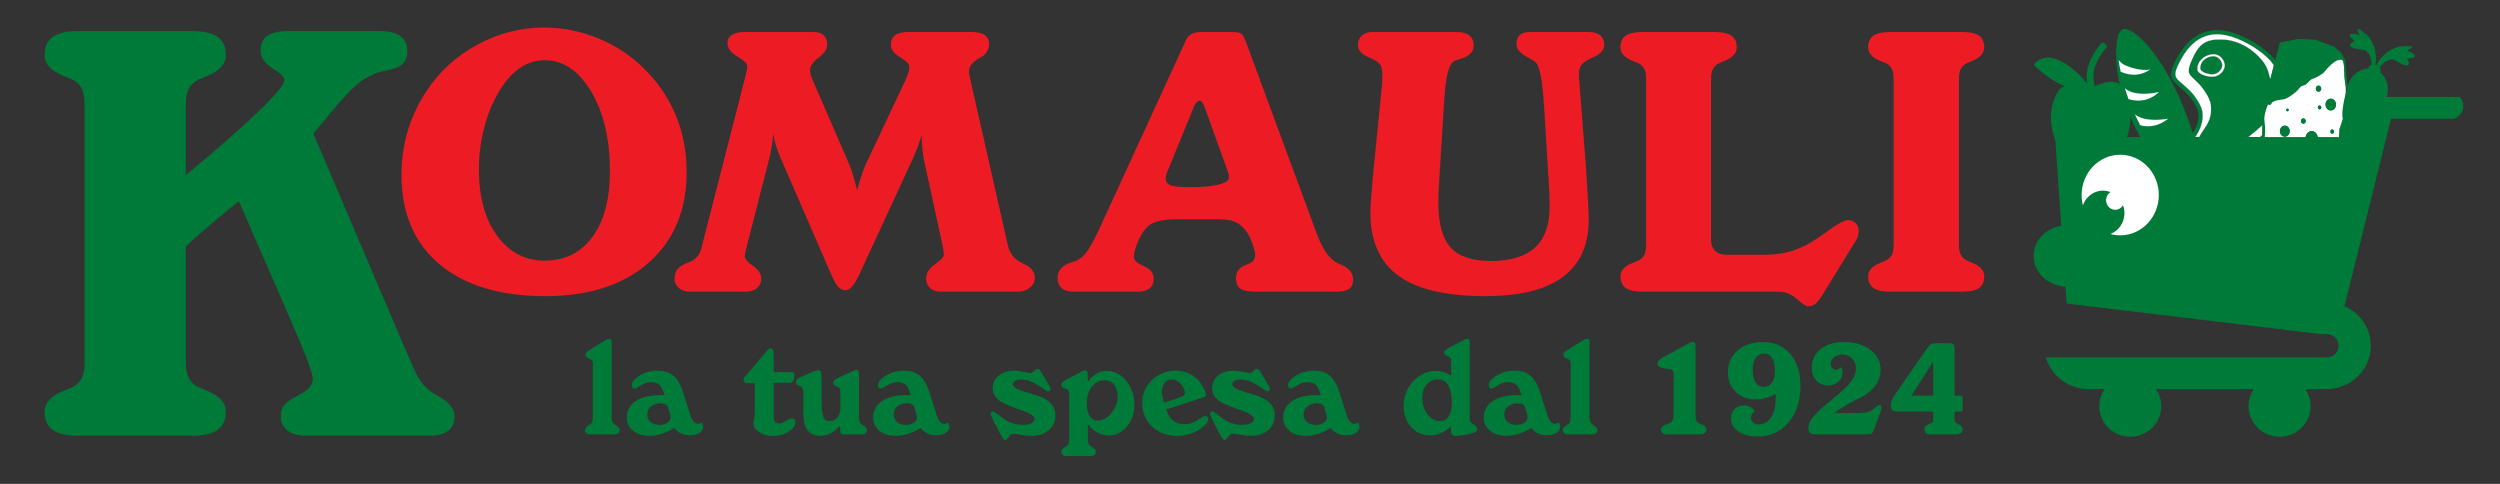 <?xml version="1.0" encoding="UTF-8" standalone="no"?>
<svg
   xmlns:svg="http://www.w3.org/2000/svg"
   xmlns="http://www.w3.org/2000/svg"
   version="1.1"
   xml:space="preserve"
   width="585.827"
   height="113.386"
   viewBox="0 0 585.827 113.386">
  <rect x="0" y="0" width="585.827" height="113.386" fill="#333333" stroke="none"/>
  <g transform="matrix(1.333,0,0,-1.333,0,113.386)">
    <g
       id="g20"
       transform="translate(104.206,21.067)"><path
         d="m 0,0 c 0,0.296 -0.032,0.496 -0.096,0.604 -0.066,0.103 -0.211,0.202 -0.438,0.292 -0.014,0.008 -0.037,0.019 -0.068,0.036 -0.476,0.18 -0.713,0.41 -0.713,0.69 0,0.145 0.069,0.288 0.209,0.438 0.14,0.147 0.376,0.317 0.709,0.515 L 2.278,4.219 C 2.377,4.288 2.479,4.341 2.585,4.379 2.691,4.416 2.79,4.435 2.88,4.435 3.045,4.435 3.162,4.387 3.226,4.288 3.29,4.189 3.322,4.011 3.322,3.754 V -9.479 c 0,-0.287 0.041,-0.518 0.125,-0.692 0.083,-0.173 0.219,-0.328 0.408,-0.464 0.068,-0.053 0.166,-0.117 0.295,-0.192 0.378,-0.227 0.567,-0.481 0.567,-0.761 0,-0.234 -0.08,-0.421 -0.238,-0.562 -0.16,-0.139 -0.374,-0.208 -0.646,-0.208 h -4.344 c -0.264,0 -0.478,0.069 -0.64,0.208 -0.163,0.141 -0.245,0.328 -0.245,0.562 0,0.28 0.19,0.534 0.567,0.761 0.137,0.075 0.235,0.139 0.295,0.192 0.198,0.136 0.335,0.291 0.415,0.464 C -0.04,-9.997 0,-9.766 0,-9.479 Z"
         style="fill:#007a38;fill-opacity:1;fill-rule:nonzero;stroke:none"
         id="path22" /></g><g
       id="g24"
       transform="translate(117.427,13.482)"><path
         d="m 0,0 c -0.076,0.242 -0.217,0.416 -0.425,0.522 -0.209,0.105 -0.501,0.158 -0.88,0.158 -0.703,0 -1.266,-0.179 -1.689,-0.534 -0.424,-0.354 -0.634,-0.827 -0.634,-1.417 0,-0.543 0.19,-0.987 0.572,-1.326 0.381,-0.341 0.879,-0.509 1.491,-0.509 0.612,0 1.1,0.12 1.462,0.363 0.363,0.24 0.544,0.562 0.544,0.963 -0.006,0.075 -0.017,0.157 -0.027,0.243 -0.013,0.088 -0.037,0.203 -0.074,0.347 z m 1.089,-3.64 c -0.734,-0.469 -1.46,-0.819 -2.177,-1.048 -0.72,-0.232 -1.456,-0.347 -2.212,-0.347 -1.172,0 -2.123,0.302 -2.852,0.902 -0.729,0.6 -1.095,1.368 -1.095,2.308 0,1.217 0.517,2.177 1.548,2.884 1.032,0.707 2.444,1.062 4.236,1.062 0.22,0 0.389,-0.003 0.51,-0.006 C -0.833,2.11 -0.726,2.11 -0.635,2.11 -0.862,2.985 -1.147,3.586 -1.491,3.911 -1.835,4.236 -2.34,4.399 -3.005,4.399 -3.564,4.399 -4.146,4.21 -4.752,3.834 -5.356,3.455 -5.723,3.266 -5.851,3.266 c -0.159,0 -0.286,0.052 -0.38,0.16 -0.095,0.103 -0.142,0.245 -0.142,0.419 0,0.581 0.463,1.155 1.389,1.723 0.926,0.566 1.983,0.851 3.17,0.851 1.179,0 2.116,-0.307 2.812,-0.915 C 1.693,4.896 2.264,3.879 2.709,2.449 l 1.146,-3.604 c 0.188,-0.63 0.396,-1.084 0.624,-1.362 0.226,-0.28 0.499,-0.421 0.816,-0.421 0.159,0 0.311,0.059 0.454,0.17 0.053,0.039 0.086,0.057 0.102,0.057 0.083,0 0.156,-0.072 0.22,-0.214 0.066,-0.143 0.098,-0.317 0.098,-0.522 0,-0.454 -0.214,-0.815 -0.642,-1.084 C 5.1,-4.798 4.524,-4.934 3.798,-4.934 c -0.567,0 -1.072,0.107 -1.519,0.318 -0.446,0.214 -0.843,0.536 -1.19,0.976"
         style="fill:#007a38;fill-opacity:1;fill-rule:nonzero;stroke:none"
         id="path26" /></g><g
       id="g28"
       transform="translate(132.678,17.7)"><path
         d="m 0,0 h -1.179 c -0.257,0 -0.45,0.048 -0.578,0.142 -0.129,0.095 -0.193,0.24 -0.193,0.437 0,0.219 0.136,0.481 0.408,0.782 0.061,0.07 0.103,0.115 0.125,0.136 L 1.701,5.182 C 1.769,5.259 1.864,5.371 1.985,5.523 2.317,5.939 2.563,6.147 2.722,6.147 2.934,6.147 3.083,6.062 3.17,5.896 3.256,5.731 3.307,5.397 3.323,4.898 V 1.929 H 6.577 C 6.744,1.929 6.852,1.902 6.9,1.85 6.949,1.796 6.975,1.697 6.975,1.553 6.975,1.07 6.908,0.702 6.776,0.448 6.644,0.195 6.453,0.069 6.203,0.069 h -2.88 v -5.602 c 0,-0.612 0.075,-1.025 0.227,-1.236 0.151,-0.213 0.415,-0.317 0.794,-0.317 0.241,0 0.608,0.147 1.099,0.442 0.492,0.294 0.839,0.441 1.043,0.441 0.198,0 0.358,-0.065 0.482,-0.193 0.125,-0.127 0.188,-0.291 0.188,-0.488 0,-0.59 -0.403,-1.134 -1.209,-1.637 -0.804,-0.502 -1.756,-0.753 -2.851,-0.753 -0.884,0 -1.663,0.232 -2.336,0.696 -0.673,0.465 -1.01,0.976 -1.01,1.537 0,0.091 0.042,0.344 0.126,0.761 C -0.042,-5.867 0,-5.485 0,-5.136 Z"
         style="fill:#007a38;fill-opacity:1;fill-rule:nonzero;stroke:none"
         id="path30" /></g><g
       id="g32"
       transform="translate(143.077,19.787)"><path
         d="m 0,0 c 0.151,0.062 0.292,0.106 0.424,0.136 0.134,0.029 0.256,0.046 0.37,0.046 0.204,0 0.347,-0.076 0.431,-0.222 0.083,-0.147 0.124,-0.406 0.124,-0.776 v -4.013 c 0,-1.612 0.103,-2.669 0.307,-3.17 0.204,-0.505 0.573,-0.755 1.111,-0.755 0.551,0 1.003,0.21 1.354,0.635 0.352,0.424 0.528,0.978 0.528,1.667 v 2.903 c 0,0.28 -0.03,0.467 -0.09,0.561 -0.062,0.095 -0.201,0.183 -0.421,0.266 -0.014,0.008 -0.033,0.016 -0.056,0.025 -0.461,0.18 -0.692,0.408 -0.692,0.679 0,0.158 0.081,0.318 0.244,0.476 0.163,0.159 0.399,0.309 0.708,0.453 l 2.54,1.134 c 0.159,0.075 0.285,0.128 0.375,0.16 0.091,0.029 0.174,0.046 0.25,0.046 0.151,0 0.259,-0.06 0.323,-0.171 0.064,-0.115 0.096,-0.309 0.096,-0.59 v -7.711 c 0,-0.288 0.04,-0.517 0.118,-0.691 0.081,-0.176 0.218,-0.33 0.415,-0.467 0.068,-0.053 0.166,-0.117 0.295,-0.191 0.378,-0.228 0.567,-0.481 0.567,-0.761 0,-0.235 -0.077,-0.416 -0.234,-0.55 -0.154,-0.131 -0.372,-0.197 -0.65,-0.197 h -3.04 c -0.31,0 -0.508,0.034 -0.596,0.106 -0.087,0.073 -0.137,0.233 -0.152,0.484 L 4.604,-9.616 C 3.976,-10.228 3.39,-10.67 2.846,-10.937 2.301,-11.206 1.728,-11.34 1.122,-11.34 c -0.619,0 -1.157,0.139 -1.61,0.419 -0.454,0.28 -0.786,0.67 -0.998,1.169 -0.143,0.325 -0.244,0.744 -0.3,1.259 -0.058,0.513 -0.086,1.363 -0.086,2.551 v 1.113 0.736 c 0,0.438 -0.018,0.747 -0.056,0.928 -0.038,0.182 -0.098,0.315 -0.181,0.397 -0.039,0.039 -0.225,0.129 -0.562,0.273 -0.336,0.144 -0.504,0.347 -0.504,0.614 0,0.15 0.081,0.304 0.243,0.464 0.162,0.157 0.399,0.307 0.709,0.442 z"
         style="fill:#007a38;fill-opacity:1;fill-rule:nonzero;stroke:none"
         id="path34" /></g><g
       id="g36"
       transform="translate(160.732,13.482)"><path
         d="m 0,0 c -0.075,0.242 -0.217,0.416 -0.424,0.522 -0.208,0.105 -0.502,0.158 -0.879,0.158 -0.703,0 -1.266,-0.179 -1.691,-0.534 -0.423,-0.354 -0.634,-0.827 -0.634,-1.417 0,-0.543 0.19,-0.987 0.573,-1.326 0.382,-0.341 0.878,-0.509 1.49,-0.509 0.612,0 1.101,0.12 1.464,0.363 0.363,0.24 0.544,0.562 0.544,0.963 C 0.435,-1.705 0.426,-1.623 0.415,-1.537 0.403,-1.449 0.379,-1.334 0.34,-1.19 Z M 1.089,-3.64 C 0.356,-4.109 -0.37,-4.459 -1.088,-4.688 -1.806,-4.92 -2.544,-5.035 -3.299,-5.035 c -1.173,0 -2.122,0.302 -2.852,0.902 -0.73,0.6 -1.094,1.368 -1.094,2.308 0,1.217 0.516,2.177 1.547,2.884 1.033,0.707 2.445,1.062 4.236,1.062 0.219,0 0.39,-0.003 0.509,-0.006 C -0.831,2.11 -0.726,2.11 -0.635,2.11 -0.862,2.985 -1.147,3.586 -1.49,3.911 -1.834,4.236 -2.34,4.399 -3.004,4.399 -3.564,4.399 -4.146,4.21 -4.75,3.834 -5.356,3.455 -5.722,3.266 -5.851,3.266 c -0.159,0 -0.286,0.052 -0.379,0.16 -0.095,0.103 -0.143,0.245 -0.143,0.419 0,0.581 0.463,1.155 1.391,1.723 0.925,0.566 1.982,0.851 3.168,0.851 1.179,0 2.117,-0.307 2.812,-0.915 C 1.694,4.896 2.264,3.879 2.711,2.449 l 1.144,-3.604 c 0.19,-0.63 0.398,-1.084 0.625,-1.362 0.227,-0.28 0.499,-0.421 0.816,-0.421 0.159,0 0.31,0.059 0.454,0.17 0.052,0.039 0.086,0.057 0.101,0.057 0.085,0 0.158,-0.072 0.222,-0.214 0.064,-0.143 0.096,-0.317 0.096,-0.522 0,-0.454 -0.213,-0.815 -0.641,-1.084 -0.426,-0.267 -1.003,-0.403 -1.729,-0.403 -0.567,0 -1.073,0.107 -1.519,0.318 -0.447,0.214 -0.843,0.536 -1.191,0.976"
         style="fill:#007a38;fill-opacity:1;fill-rule:nonzero;stroke:none"
         id="path38" /></g><g
       id="g40"
       transform="translate(174.634,11.123)"><path
         d="m 0,0 c -0.151,0.302 -0.27,0.558 -0.356,0.767 -0.088,0.208 -0.131,0.351 -0.131,0.437 0,0.12 0.04,0.219 0.119,0.299 0.08,0.08 0.18,0.12 0.3,0.12 0.152,0 0.469,-0.198 0.952,-0.59 0.386,-0.309 0.712,-0.56 0.976,-0.75 0.424,-0.317 0.936,-0.568 1.536,-0.752 0.602,-0.187 1.204,-0.278 1.81,-0.278 0.618,0 1.111,0.097 1.474,0.288 0.362,0.192 0.544,0.449 0.544,0.767 0,0.49 -0.81,1.01 -2.427,1.563 C 4.608,1.932 4.461,1.98 4.354,2.021 2.548,2.64 1.352,3.213 0.766,3.744 0.18,4.272 -0.113,4.952 -0.113,5.785 c 0,0.854 0.349,1.567 1.05,2.137 0.699,0.571 1.588,0.856 2.669,0.856 0.507,0 1.075,-0.072 1.707,-0.211 0.631,-0.14 1.008,-0.21 1.128,-0.21 0.197,0 0.439,0.125 0.726,0.376 0.288,0.248 0.495,0.373 0.624,0.373 0.09,0 0.176,-0.032 0.254,-0.095 C 8.125,8.946 8.218,8.824 8.323,8.643 L 9.729,6.305 C 9.752,6.268 9.774,6.23 9.797,6.193 9.956,5.921 10.036,5.731 10.036,5.625 10.036,5.468 9.998,5.345 9.923,5.262 9.847,5.18 9.737,5.137 9.593,5.137 9.465,5.137 9.224,5.265 8.867,5.523 8.694,5.651 8.55,5.753 8.437,5.83 7.651,6.366 6.995,6.732 6.47,6.93 5.944,7.124 5.41,7.223 4.865,7.223 4.426,7.223 4.077,7.146 3.817,6.985 3.555,6.828 3.424,6.62 3.424,6.361 3.424,5.87 4.34,5.369 6.168,4.854 6.63,4.726 6.989,4.624 7.247,4.547 8.486,4.184 9.405,3.709 10.001,3.119 c 0.598,-0.59 0.897,-1.312 0.897,-2.166 0,-1.097 -0.384,-1.974 -1.151,-2.637 -0.768,-0.661 -1.793,-0.992 -3.08,-0.992 -0.573,0 -1.199,0.062 -1.875,0.187 -0.678,0.126 -1.064,0.187 -1.164,0.187 -0.369,0 -0.668,-0.174 -0.895,-0.52 C 2.717,-2.847 2.699,-2.873 2.676,-2.902 2.435,-3.258 2.241,-3.437 2.099,-3.437 c -0.213,0 -0.508,0.361 -0.885,1.079 -0.023,0.037 -0.039,0.064 -0.046,0.08 z"
         style="fill:#007a38;fill-opacity:1;fill-rule:nonzero;stroke:none"
         id="path42" /></g><g
       id="g44"
       transform="translate(194.161,18.21)"><path
         d="m 0,0 c -0.884,0 -1.624,-0.384 -2.217,-1.15 -0.593,-0.768 -0.89,-1.734 -0.89,-2.898 0,-0.968 0.167,-1.715 0.499,-2.243 0.334,-0.531 0.802,-0.796 1.406,-0.796 0.386,0 0.765,0.091 1.134,0.273 0.371,0.181 0.719,0.445 1.044,0.794 0.423,0.447 0.753,0.945 0.992,1.498 0.238,0.549 0.357,1.09 0.357,1.619 0,0.87 -0.213,1.572 -0.641,2.105 C 1.257,-0.267 0.696,0 0,0 m -2.925,-10.454 c 0,-0.288 0.041,-0.518 0.125,-0.691 0.083,-0.175 0.223,-0.331 0.419,-0.466 0.068,-0.054 0.171,-0.118 0.307,-0.193 0.363,-0.211 0.544,-0.456 0.544,-0.736 0,-0.234 -0.08,-0.422 -0.239,-0.564 -0.159,-0.138 -0.374,-0.208 -0.646,-0.208 h -4.309 c -0.265,0 -0.474,0.07 -0.629,0.208 -0.155,0.142 -0.232,0.33 -0.232,0.564 0,0.28 0.181,0.525 0.544,0.736 0.136,0.075 0.242,0.139 0.317,0.193 0.182,0.128 0.311,0.28 0.391,0.453 0.079,0.174 0.119,0.408 0.119,0.704 v 8.039 c 0,0.31 -0.036,0.516 -0.108,0.619 -0.071,0.102 -0.22,0.195 -0.447,0.277 -0.039,0.014 -0.095,0.039 -0.17,0.068 -0.461,0.173 -0.692,0.394 -0.692,0.659 0,0.157 0.095,0.319 0.283,0.488 0.19,0.165 0.489,0.349 0.897,0.555 l 2.482,1.28 c 0.144,0.07 0.259,0.115 0.346,0.142 0.088,0.026 0.176,0.04 0.267,0.04 0.152,0 0.257,-0.051 0.317,-0.152 0.061,-0.104 0.091,-0.283 0.091,-0.54 v -1.304 c 0.462,0.636 0.97,1.115 1.525,1.441 0.556,0.325 1.155,0.488 1.798,0.488 1.338,0 2.485,-0.579 3.44,-1.731 0.957,-1.153 1.436,-2.564 1.436,-4.234 0,-1.505 -0.439,-2.778 -1.315,-3.822 -0.878,-1.043 -1.924,-1.566 -3.142,-1.566 -0.687,0 -1.338,0.16 -1.95,0.483 -0.613,0.321 -1.202,0.812 -1.769,1.468 z"
         style="fill:#007a38;fill-opacity:1;fill-rule:nonzero;stroke:none"
         id="path46" /></g><g
       id="g48"
       transform="translate(204.616,14.253)"><path
         d="m 0,0 3.096,1.078 c 0.182,0.059 0.318,0.136 0.408,0.227 0.091,0.091 0.141,0.2 0.147,0.328 0,0.614 -0.232,1.18 -0.696,1.702 C 2.489,3.855 1.962,4.117 1.373,4.117 0.858,4.117 0.439,3.912 0.113,3.504 -0.211,3.096 -0.374,2.564 -0.374,1.905 -0.374,1.687 -0.346,1.431 -0.288,1.134 -0.232,0.841 -0.136,0.462 0,0 m 0.397,-1.179 c 0.257,-0.845 0.656,-1.492 1.197,-1.934 0.541,-0.441 1.203,-0.662 1.989,-0.662 0.363,0 0.726,0.05 1.089,0.152 0.363,0.102 0.703,0.251 1.02,0.448 0.107,0.07 0.262,0.171 0.466,0.307 0.559,0.371 0.93,0.555 1.112,0.555 0.158,0 0.286,-0.05 0.385,-0.152 0.097,-0.104 0.147,-0.229 0.147,-0.382 0,-0.174 -0.066,-0.365 -0.198,-0.576 C 7.471,-3.637 7.284,-3.855 7.042,-4.082 6.43,-4.634 5.714,-5.063 4.894,-5.368 4.073,-5.675 3.232,-5.827 2.371,-5.827 c -1.808,0 -3.293,0.547 -4.457,1.643 -1.164,1.097 -1.747,2.485 -1.747,4.163 0,0.8 0.148,1.54 0.443,2.214 0.295,0.678 0.73,1.289 1.304,1.833 0.552,0.513 1.182,0.912 1.889,1.196 0.705,0.283 1.43,0.426 2.17,0.426 0.923,0 1.741,-0.168 2.456,-0.499 C 5.143,4.816 5.772,4.31 6.317,3.629 6.626,3.245 6.881,2.828 7.083,2.388 7.283,1.945 7.383,1.606 7.383,1.372 7.383,1.272 7.347,1.195 7.274,1.134 7.203,1.073 7.016,0.99 6.713,0.886 Z"
         style="fill:#007a38;fill-opacity:1;fill-rule:nonzero;stroke:none"
         id="path50" /></g><g
       id="g52"
       transform="translate(213.2,11.123)"><path
         d="m 0,0 c -0.152,0.302 -0.271,0.558 -0.357,0.767 -0.087,0.208 -0.131,0.351 -0.131,0.437 0,0.12 0.04,0.219 0.119,0.299 0.08,0.08 0.18,0.12 0.301,0.12 0.151,0 0.468,-0.198 0.953,-0.59 C 1.27,0.724 1.594,0.473 1.86,0.283 2.283,-0.034 2.795,-0.285 3.396,-0.469 3.997,-0.656 4.6,-0.747 5.205,-0.747 c 0.62,0 1.11,0.097 1.474,0.288 0.363,0.192 0.544,0.449 0.544,0.767 0,0.49 -0.808,1.01 -2.427,1.563 C 4.608,1.932 4.46,1.98 4.354,2.021 2.547,2.64 1.352,3.213 0.765,3.744 0.179,4.272 -0.113,4.952 -0.113,5.785 c 0,0.854 0.349,1.567 1.049,2.137 0.698,0.571 1.588,0.856 2.67,0.856 0.506,0 1.076,-0.072 1.706,-0.211 0.631,-0.14 1.008,-0.21 1.129,-0.21 0.196,0 0.437,0.125 0.726,0.376 0.286,0.248 0.495,0.373 0.623,0.373 0.09,0 0.176,-0.032 0.254,-0.095 C 8.125,8.946 8.216,8.824 8.324,8.643 L 9.729,6.305 C 9.752,6.268 9.775,6.23 9.797,6.193 9.957,5.921 10.035,5.731 10.035,5.625 10.035,5.468 9.998,5.345 9.921,5.262 9.847,5.18 9.736,5.137 9.593,5.137 9.464,5.137 9.222,5.265 8.868,5.523 8.693,5.651 8.55,5.753 8.437,5.83 7.65,6.366 6.995,6.732 6.469,6.93 5.943,7.124 5.409,7.223 4.864,7.223 4.427,7.223 4.076,7.146 3.815,6.985 3.554,6.828 3.425,6.62 3.425,6.361 3.425,5.87 4.338,5.369 6.169,4.854 6.629,4.726 6.989,4.624 7.246,4.547 8.486,4.184 9.404,3.709 10.001,3.119 c 0.597,-0.59 0.896,-1.312 0.896,-2.166 0,-1.097 -0.383,-1.974 -1.151,-2.637 -0.768,-0.661 -1.793,-0.992 -3.078,-0.992 -0.575,0 -1.201,0.062 -1.877,0.187 -0.677,0.126 -1.065,0.187 -1.162,0.187 -0.371,0 -0.67,-0.174 -0.897,-0.52 C 2.718,-2.847 2.699,-2.873 2.676,-2.902 2.434,-3.258 2.241,-3.437 2.097,-3.437 c -0.21,0 -0.505,0.361 -0.884,1.079 -0.023,0.037 -0.038,0.064 -0.046,0.08 z"
         style="fill:#007a38;fill-opacity:1;fill-rule:nonzero;stroke:none"
         id="path54" /></g><g
       id="g56"
       transform="translate(232.806,13.482)"><path
         d="m 0,0 c -0.075,0.242 -0.218,0.416 -0.425,0.522 -0.208,0.105 -0.502,0.158 -0.879,0.158 -0.703,0 -1.266,-0.179 -1.69,-0.534 -0.423,-0.354 -0.635,-0.827 -0.635,-1.417 0,-0.543 0.191,-0.987 0.573,-1.326 0.382,-0.341 0.878,-0.509 1.491,-0.509 0.612,0 1.1,0.12 1.463,0.363 0.363,0.24 0.544,0.562 0.544,0.963 C 0.435,-1.705 0.425,-1.623 0.414,-1.537 0.402,-1.449 0.378,-1.334 0.34,-1.19 Z M 1.088,-3.64 C 0.355,-4.109 -0.37,-4.459 -1.089,-4.688 -1.807,-4.92 -2.545,-5.035 -3.3,-5.035 c -1.173,0 -2.122,0.302 -2.851,0.902 -0.731,0.6 -1.095,1.368 -1.095,2.308 0,1.217 0.517,2.177 1.548,2.884 1.032,0.707 2.444,1.062 4.235,1.062 0.219,0 0.39,-0.003 0.51,-0.006 C -0.832,2.11 -0.727,2.11 -0.636,2.11 -0.862,2.985 -1.147,3.586 -1.49,3.911 -1.835,4.236 -2.341,4.399 -3.005,4.399 -3.565,4.399 -4.146,4.21 -4.751,3.834 -5.356,3.455 -5.723,3.266 -5.852,3.266 c -0.159,0 -0.285,0.052 -0.378,0.16 -0.095,0.103 -0.143,0.245 -0.143,0.419 0,0.581 0.463,1.155 1.39,1.723 0.925,0.566 1.982,0.851 3.169,0.851 1.178,0 2.117,-0.307 2.811,-0.915 C 1.693,4.896 2.264,3.879 2.71,2.449 l 1.144,-3.604 c 0.19,-0.63 0.399,-1.084 0.625,-1.362 0.227,-0.28 0.5,-0.421 0.817,-0.421 0.158,0 0.309,0.059 0.453,0.17 0.053,0.039 0.087,0.057 0.102,0.057 0.084,0 0.157,-0.072 0.221,-0.214 0.064,-0.143 0.096,-0.317 0.096,-0.522 0,-0.454 -0.213,-0.815 -0.64,-1.084 -0.427,-0.267 -1.004,-0.403 -1.729,-0.403 -0.567,0 -1.074,0.107 -1.52,0.318 -0.446,0.214 -0.842,0.536 -1.191,0.976"
         style="fill:#007a38;fill-opacity:1;fill-rule:nonzero;stroke:none"
         id="path58" /></g><g
       id="g60"
       transform="translate(250.031,15.139)"><path
         d="m 0,0 c 0,-1.149 0.302,-2.121 0.907,-2.916 0.605,-0.792 1.334,-1.189 2.189,-1.189 0.65,0 1.16,0.271 1.531,0.816 0.369,0.544 0.555,1.294 0.555,2.246 0,1.436 -0.208,2.506 -0.623,3.213 C 4.143,2.877 3.516,3.231 2.677,3.231 1.905,3.231 1.267,2.927 0.76,2.319 0.254,1.711 0,0.937 0,0 M 5.068,6.337 C 5.068,6.609 5.039,6.81 4.978,6.932 4.918,7.058 4.809,7.153 4.649,7.223 4.61,7.236 4.551,7.26 4.468,7.29 4.029,7.458 3.811,7.677 3.811,7.948 c 0,0.137 0.081,0.276 0.244,0.419 0.161,0.145 0.435,0.321 0.821,0.534 l 2.46,1.27 c 0.137,0.067 0.25,0.117 0.341,0.147 0.091,0.03 0.175,0.045 0.249,0.045 0.144,0 0.245,-0.05 0.306,-0.152 C 8.293,10.107 8.323,9.934 8.323,9.683 V -3.324 c 0,-0.376 0.033,-0.646 0.102,-0.803 0.068,-0.16 0.2,-0.308 0.397,-0.443 0.069,-0.045 0.159,-0.102 0.273,-0.171 0.377,-0.227 0.566,-0.48 0.566,-0.76 0,-0.158 -0.051,-0.294 -0.153,-0.403 C 9.406,-6.014 9.26,-6.094 9.072,-6.147 8.505,-6.312 7.907,-6.448 7.28,-6.556 6.651,-6.662 6.161,-6.713 5.806,-6.713 c -0.311,0 -0.52,0.097 -0.629,0.288 -0.11,0.193 -0.173,0.638 -0.188,1.332 C 4.392,-5.605 3.801,-5.987 3.215,-6.237 2.628,-6.486 2.029,-6.611 1.417,-6.611 c -1.375,0 -2.504,0.488 -3.385,1.467 -0.88,0.979 -1.32,2.228 -1.32,3.748 0,0.649 0.095,1.279 0.282,1.887 0.19,0.609 0.473,1.182 0.852,1.719 0.567,0.803 1.242,1.419 2.023,1.853 0.783,0.436 1.61,0.655 2.478,0.655 0.499,0 0.968,-0.072 1.406,-0.211 C 4.191,4.365 4.631,4.149 5.068,3.855 Z"
         style="fill:#007a38;fill-opacity:1;fill-rule:nonzero;stroke:none"
         id="path62" /></g><g
       id="g64"
       transform="translate(268.084,13.482)"><path
         d="m 0,0 c -0.076,0.242 -0.218,0.416 -0.426,0.522 -0.208,0.105 -0.5,0.158 -0.879,0.158 -0.703,0 -1.265,-0.179 -1.689,-0.534 -0.424,-0.354 -0.635,-0.827 -0.635,-1.417 0,-0.543 0.191,-0.987 0.572,-1.326 0.382,-0.341 0.88,-0.509 1.493,-0.509 0.612,0 1.098,0.12 1.461,0.363 0.363,0.24 0.544,0.562 0.544,0.963 -0.006,0.075 -0.017,0.157 -0.028,0.243 -0.012,0.088 -0.035,0.203 -0.073,0.347 z m 1.089,-3.64 c -0.735,-0.469 -1.46,-0.819 -2.178,-1.048 -0.719,-0.232 -1.455,-0.347 -2.212,-0.347 -1.171,0 -2.122,0.302 -2.851,0.902 -0.729,0.6 -1.095,1.368 -1.095,2.308 0,1.217 0.517,2.177 1.548,2.884 1.032,0.707 2.444,1.062 4.235,1.062 0.221,0 0.39,-0.003 0.512,-0.006 0.12,-0.005 0.226,-0.005 0.317,-0.005 -0.227,0.875 -0.512,1.476 -0.856,1.801 -0.345,0.325 -0.849,0.488 -1.515,0.488 -0.558,0 -1.14,-0.189 -1.746,-0.565 -0.604,-0.379 -0.972,-0.568 -1.1,-0.568 -0.158,0 -0.285,0.052 -0.379,0.16 -0.095,0.103 -0.142,0.245 -0.142,0.419 0,0.581 0.463,1.155 1.389,1.723 0.925,0.566 1.982,0.851 3.17,0.851 1.179,0 2.116,-0.307 2.812,-0.915 C 1.692,4.896 2.264,3.879 2.709,2.449 l 1.146,-3.604 c 0.188,-0.63 0.397,-1.084 0.624,-1.362 0.226,-0.28 0.499,-0.421 0.816,-0.421 0.158,0 0.31,0.059 0.453,0.17 0.054,0.039 0.087,0.057 0.104,0.057 0.082,0 0.155,-0.072 0.219,-0.214 0.066,-0.143 0.098,-0.317 0.098,-0.522 0,-0.454 -0.214,-0.815 -0.642,-1.084 C 5.1,-4.798 4.523,-4.934 3.798,-4.934 c -0.567,0 -1.072,0.107 -1.52,0.318 -0.445,0.214 -0.842,0.536 -1.189,0.976"
         style="fill:#007a38;fill-opacity:1;fill-rule:nonzero;stroke:none"
         id="path66" /></g><g
       id="g68"
       transform="translate(276.112,21.067)"><path
         d="m 0,0 c 0,0.296 -0.032,0.496 -0.096,0.604 -0.065,0.103 -0.211,0.202 -0.437,0.292 -0.016,0.008 -0.038,0.019 -0.069,0.036 -0.476,0.18 -0.713,0.41 -0.713,0.69 0,0.145 0.069,0.288 0.209,0.438 0.14,0.147 0.377,0.317 0.709,0.515 L 2.278,4.219 C 2.377,4.288 2.479,4.341 2.585,4.379 2.69,4.416 2.789,4.435 2.88,4.435 3.046,4.435 3.162,4.387 3.226,4.288 3.29,4.189 3.321,4.011 3.321,3.754 V -9.479 c 0,-0.287 0.042,-0.518 0.126,-0.692 0.083,-0.173 0.219,-0.328 0.408,-0.464 0.069,-0.053 0.166,-0.117 0.295,-0.192 0.377,-0.227 0.567,-0.481 0.567,-0.761 0,-0.234 -0.08,-0.421 -0.238,-0.562 -0.16,-0.139 -0.375,-0.208 -0.646,-0.208 h -4.344 c -0.264,0 -0.477,0.069 -0.64,0.208 -0.163,0.141 -0.245,0.328 -0.245,0.562 0,0.28 0.19,0.534 0.568,0.761 0.136,0.075 0.234,0.139 0.295,0.192 0.197,0.136 0.334,0.291 0.414,0.464 C -0.04,-9.997 0,-9.766 0,-9.479 Z"
         style="fill:#007a38;fill-opacity:1;fill-rule:nonzero;stroke:none"
         id="path70" /></g><g
       id="g72"
       transform="translate(294.209,12.404)"><path
         d="m 0,0 v 6.939 c 0,0.273 -0.058,0.473 -0.171,0.595 -0.113,0.126 -0.306,0.209 -0.577,0.246 -0.145,0.013 -0.356,0.037 -0.636,0.067 -0.968,0.09 -1.451,0.379 -1.451,0.862 0,0.189 0.075,0.376 0.227,0.562 0.151,0.185 0.363,0.353 0.635,0.504 l 4.524,2.485 c 0.152,0.083 0.303,0.146 0.453,0.197 0.152,0.048 0.272,0.077 0.363,0.086 0.182,0 0.309,-0.057 0.38,-0.166 0.072,-0.109 0.108,-0.333 0.108,-0.675 V -0.192 c 0,-0.507 0.043,-0.87 0.131,-1.089 0.087,-0.219 0.243,-0.381 0.47,-0.489 0.091,-0.044 0.231,-0.098 0.42,-0.157 0.604,-0.205 0.907,-0.522 0.907,-0.952 0,-0.235 -0.099,-0.43 -0.3,-0.584 C 5.281,-3.618 5.026,-3.695 4.718,-3.695 h -5.807 c -0.393,0 -0.679,0.066 -0.856,0.197 -0.177,0.134 -0.267,0.347 -0.267,0.641 0,0.394 0.311,0.696 0.93,0.907 0.265,0.082 0.466,0.16 0.601,0.226 0.257,0.115 0.436,0.291 0.533,0.534 C -0.049,-0.947 0,-0.553 0,0"
         style="fill:#007a38;fill-opacity:1;fill-rule:nonzero;stroke:none"
         id="path74" /></g><g
       id="g76"
       transform="translate(308.1,20.038)"><path
         d="m 0,0 c 0,-0.939 0.166,-1.668 0.499,-2.191 0.333,-0.52 0.797,-0.782 1.395,-0.782 0.658,0 1.161,0.244 1.507,0.726 0.349,0.483 0.522,1.18 0.522,2.087 0,0.976 -0.165,1.725 -0.499,2.252 C 3.092,2.617 2.624,2.878 2.018,2.878 1.405,2.878 0.916,2.62 0.551,2.102 0.184,1.584 0,0.883 0,0 M 4.036,-4.232 C 3.492,-4.55 2.935,-4.79 2.365,-4.952 1.794,-5.115 1.214,-5.195 0.624,-5.195 c -1.49,0 -2.689,0.437 -3.601,1.315 -0.911,0.878 -1.366,2.026 -1.366,3.447 0,1.588 0.564,2.871 1.69,3.85 1.127,0.979 2.611,1.468 4.457,1.468 2.009,0 3.612,-0.689 4.807,-2.068 1.195,-1.38 1.792,-3.231 1.792,-5.552 0,-2.69 -0.697,-4.859 -2.087,-6.502 -1.391,-1.644 -3.213,-2.466 -5.465,-2.466 -1.383,0 -2.507,0.291 -3.369,0.878 -0.862,0.585 -1.293,1.34 -1.293,2.262 0,0.726 0.208,1.294 0.624,1.706 0.416,0.413 0.999,0.619 1.748,0.619 0.399,0 0.797,-0.131 1.189,-0.393 0.394,-0.259 0.59,-0.467 0.59,-0.616 0,-0.016 -0.037,-0.056 -0.113,-0.125 -0.356,-0.339 -0.533,-0.691 -0.533,-1.055 0,-0.341 0.128,-0.618 0.386,-0.835 0.256,-0.213 0.593,-0.322 1.008,-0.322 0.924,0 1.649,0.421 2.178,1.259 0.529,0.841 0.794,1.988 0.794,3.447 0,0.166 -0.002,0.296 -0.006,0.393 -0.004,0.092 -0.01,0.178 -0.018,0.253"
         style="fill:#007a38;fill-opacity:1;fill-rule:nonzero;stroke:none"
         id="path78" /></g><g
       id="g80"
       transform="translate(318.94,8.709)"><path
         d="m 0,0 c -0.354,0 -0.617,0.099 -0.787,0.293 -0.171,0.198 -0.256,0.499 -0.256,0.907 0,0.561 0.307,1.212 0.919,1.95 0.612,0.743 1.637,1.687 3.072,2.837 1.717,1.368 2.874,2.45 3.471,3.242 0.598,0.794 0.896,1.566 0.896,2.313 0,0.718 -0.22,1.312 -0.658,1.782 -0.438,0.467 -1.002,0.702 -1.69,0.702 -0.59,0 -1.084,-0.157 -1.485,-0.469 -0.401,-0.316 -0.601,-0.7 -0.601,-1.153 0,-0.286 0.093,-0.534 0.278,-0.742 0.185,-0.208 0.402,-0.312 0.652,-0.312 0.181,0 0.361,0.069 0.539,0.211 0.176,0.138 0.277,0.208 0.299,0.208 0.069,0 0.139,-0.085 0.211,-0.253 C 4.931,11.345 4.967,11.152 4.967,10.941 4.967,10.277 4.729,9.72 4.253,9.269 3.777,8.82 3.188,8.594 2.484,8.594 1.6,8.594 0.892,8.877 0.357,9.439 c -0.532,0.564 -0.798,1.319 -0.798,2.263 0,1.361 0.509,2.452 1.53,3.277 1.02,0.824 2.386,1.235 4.094,1.235 1.934,0 3.498,-0.451 4.689,-1.356 1.191,-0.901 1.785,-2.073 1.785,-3.508 0,-0.838 -0.213,-1.622 -0.64,-2.348 C 10.59,8.276 9.941,7.604 9.072,6.985 9.065,6.977 8.422,6.638 7.145,5.969 5.867,5.302 4.639,4.557 3.46,3.74 h 4.115 c 0.62,0 1.118,0.038 1.491,0.11 0.375,0.072 0.713,0.189 1.016,0.357 0.181,0.097 0.412,0.28 0.69,0.55 0.281,0.266 0.499,0.403 0.659,0.403 0.121,0 0.216,-0.043 0.289,-0.126 0.072,-0.082 0.108,-0.197 0.108,-0.341 0,-0.104 -0.021,-0.235 -0.062,-0.384 C 11.724,4.157 11.665,3.991 11.589,3.81 L 10.501,0.883 C 10.342,0.467 10.208,0.216 10.099,0.131 9.988,0.043 9.726,0 9.311,0 Z"
         style="fill:#007a38;fill-opacity:1;fill-rule:nonzero;stroke:none"
         id="path82" /></g><g
       id="g84"
       transform="translate(339.839,15.513)"><path
         d="M 0,0 V 5.987 L -3.81,0 Z m -0.442,-6.804 c -0.37,0 -0.645,0.073 -0.823,0.222 -0.176,0.146 -0.266,0.376 -0.266,0.686 0,0.24 0.068,0.431 0.204,0.57 0.136,0.141 0.472,0.305 1.01,0.494 0.12,0.045 0.204,0.103 0.249,0.176 C -0.022,-4.584 0,-4.464 0,-4.299 v 0.488 1.02 h -6.214 c -0.453,0 -0.773,0.083 -0.958,0.245 -0.185,0.163 -0.278,0.441 -0.278,0.833 0,0.302 0.063,0.613 0.193,0.937 0.128,0.32 0.336,0.679 0.623,1.083 l 5.238,7.54 c 0.431,0.634 0.757,1.021 0.976,1.161 0.22,0.14 0.522,0.21 0.907,0.21 h 2.235 c 0.43,0 0.712,-0.056 0.844,-0.165 C 3.698,8.943 3.765,8.658 3.765,8.199 V 0 h 1.02 C 4.967,0 5.078,-0.024 5.12,-0.075 5.162,-0.123 5.182,-0.237 5.182,-0.419 v -1.95 c 0,-0.168 -0.023,-0.28 -0.069,-0.337 C 5.068,-2.762 4.981,-2.791 4.854,-2.791 H 3.765 v -1.438 c 0,-0.333 0.163,-0.566 0.487,-0.694 0.053,-0.021 0.091,-0.037 0.113,-0.045 0.273,-0.12 0.477,-0.261 0.613,-0.425 0.135,-0.163 0.204,-0.346 0.204,-0.549 0,-0.281 -0.1,-0.494 -0.3,-0.64 -0.2,-0.149 -0.486,-0.222 -0.857,-0.222 z"
         style="fill:#007a38;fill-opacity:1;fill-rule:nonzero;stroke:none"
         id="path86" /></g><g
       id="g88"
       transform="translate(357.506,73.697)"><path
         d="m 0,0 c 2.758,3.357 7.453,-0.904 9.429,-3.354 -0.114,0.633 -0.173,1.377 -0.042,2.231 0.242,1.583 1.082,3.212 2.561,4.981 0,0 0.36,0.064 0.619,-0.168 0.258,-0.232 0.292,-0.589 0.292,-0.589 -2.798,-3.338 -2.498,-5.383 -2.121,-6.884 2.235,0.869 4.79,1.866 5.941,-2.252 0,0 1.402,-4.747 -1.48,-9.248 0,0 -0.932,-2.209 -2.804,-1.31 0,0 -0.39,0.492 -1.091,-0.325 0,0 -0.625,-0.329 -1.481,0.243 0,0 -0.934,0.41 -1.635,-0.325 0,0 -1.404,-0.983 -3.042,1.145 0,0 -4.206,5.811 -0.778,11.292 0,0 0.356,0.486 1.043,0.804 C 2.289,-2.504 0,0 0,0"
         style="fill:#007a38;fill-opacity:1;fill-rule:nonzero;stroke:none"
         id="path90" /></g><g
       id="g92"
       transform="translate(371.988,75.934)"><path
         d="M 0,0 C 0.027,0.466 0.052,1.708 0.336,2.698 0.431,3.132 0.51,3.362 0.51,3.362 L 0.575,3.323 c 0.3,0.585 0.769,0.915 1.502,0.606 0,0 4.01,-1.153 8.834,-11.471 0,0 2.878,-6.123 3.714,-11.411 0,0 0.666,-5 -1.251,-5.382 -0.017,-0.006 -0.032,-0.016 -0.05,-0.021 -2.884,-0.421 -6.351,4.958 -6.418,5.062 C 1.21,-10.98 0.048,-4.489 0.029,-0.623 -0.007,-0.445 -0.018,-0.244 0,0"
         style="fill:#007a38;fill-opacity:1;fill-rule:evenodd;stroke:none"
         id="path94" /></g><g
       id="g96"
       transform="translate(378.707,59.752)"><path
         d="m 0,0 c 1.571,-0.695 4.789,-0.17 4.789,-0.17 -1.42,-1.687 -3.856,-1.325 -4.93,-1.06 -0.31,0.552 -0.652,1.186 -0.996,1.845 C -0.816,0.404 -0.448,0.199 0,0"
         style="fill:#ffffff;fill-opacity:1;fill-rule:evenodd;stroke:none"
         id="path98" /></g><g
       id="g100"
       transform="translate(385.093,55.594)"><path
         d="m 0,0 c -0.897,-1.217 -2.376,-1.647 -3.046,-1.782 -0.532,0.539 -1.016,1.118 -1.423,1.638 C -2.545,-0.87 0,0 0,0"
         style="fill:#ffffff;fill-opacity:1;fill-rule:evenodd;stroke:none"
         id="path102" /></g><g
       id="g104"
       transform="translate(375.313,64.943)"><path
         d="M 0,0 C 1.927,-1.55 5.855,-0.732 5.855,-0.732 3.807,-2.393 1.866,-2.167 0.905,-1.892 0.55,-1.166 0.231,-0.504 -0.019,0.015 -0.011,0.008 0,0 0,0"
         style="fill:#ffffff;fill-opacity:1;fill-rule:evenodd;stroke:none"
         id="path106" /></g><g
       id="g108"
       transform="translate(379.535,68.889)"><path
         d="M 0,0 C -2.075,-2.02 -4.464,-1.533 -5.36,-1.251 -5.594,-0.595 -5.807,0.045 -5.994,0.668 -4.2,-1.021 0,0 0,0"
         style="fill:#ffffff;fill-opacity:1;fill-rule:evenodd;stroke:none"
         id="path110" /></g><g
       id="g112"
       transform="translate(372.922,74.005)"><path
         d="M 0,0 C 0.716,-0.69 3.785,-1.556 5.112,-1.133 2.856,-2.715 0.665,-1.922 -0.133,-1.536 -0.289,-0.807 -0.403,-0.129 -0.479,0.485 -0.349,0.337 -0.191,0.18 0,0"
         style="fill:#ffffff;fill-opacity:1;fill-rule:evenodd;stroke:none"
         id="path114" /></g><g
       id="g116"
       transform="translate(390.652,73.558)"><path
         d="M 0,0 C 0.01,0.774 -0.741,1.858 -1.995,1.573 -3.266,1.288 -3.89,0.384 -3.867,-0.536 -3.814,-1.059 -2.953,-1.478 -1.915,-1.565 -0.881,-1.649 -0.006,-0.768 0,0 M 0.444,-0.04 C 0.455,0.916 -0.471,2.273 -2.047,1.922 -3.628,1.566 -4.415,0.44 -4.387,-0.715 -4.312,-1.371 -3.249,-1.892 -1.948,-2.001 -0.65,-2.11 0.44,-1 0.444,-0.04 m 0.225,-15.23 c 2.74,1.638 6.413,4.496 7.042,5.547 0.636,1.057 0.947,2.194 1.067,3.498 0.138,1.31 -0.16,3.813 -0.882,5.686 C 7.17,1.326 4.054,4.304 0.36,4.544 -1.499,4.668 -2.72,4.393 -3.599,3.655 -4.482,2.911 -5.022,1.71 -5.441,0.732 c -0.842,-1.943 -0.336,-2.314 0.203,-2.884 0.768,-0.723 1.399,-1.175 2.222,-2.491 0.74,-1.016 1.055,-1.984 1.077,-3.001 0,-1.238 -0.35,-2.145 -0.944,-3.092 -0.439,-0.737 -1.269,-1.571 -1.243,-2.376 0.014,-0.807 0.166,-3.191 1.216,-3.169 1.079,0.016 0.824,-0.627 3.579,1.011 m -1.694,-2.626 c 3.545,2.036 8.318,5.562 9.178,6.818 0.85,1.27 1.622,2.581 1.849,4.109 0.223,1.534 0.1,4.383 -0.719,6.533 C 8.467,1.713 3.238,5.272 -0.526,5.47 -4.75,5.705 -6.74,2.105 -7.641,0.308 c -0.895,-1.788 -0.681,-2.329 -0.02,-2.972 0.651,-0.636 1.974,-1.582 2.685,-2.564 0.718,-0.98 1.443,-2.033 1.538,-3.259 0.091,-1.22 -0.285,-2.495 -0.995,-3.649 -0.7,-1.153 -2.446,-2.326 -2.452,-3.582 -0.011,-1.267 -0.038,-3.607 1.304,-3.527 1.352,0.072 1.003,-0.696 4.556,1.349 M 3.199,5.267 C 6.346,3.952 9.33,1.558 9.994,-0.187 c 0.836,-2.19 1.013,-5.12 0.76,-6.881 -0.265,-1.754 -1.155,-3.193 -1.967,-4.405 -0.986,-1.447 -6.007,-5.085 -9.426,-7.049 -2.783,-1.605 -3.412,-1.613 -4.29,-1.489 -0.189,0.03 -0.36,0.053 -0.609,0.039 -0.269,-0.017 -0.524,0.027 -0.764,0.127 -1.374,0.572 -1.356,2.7 -1.341,4.111 0.004,1.098 0.857,2.015 1.611,2.824 0.376,0.405 0.729,0.789 0.944,1.141 0.665,1.078 0.973,2.193 0.897,3.23 -0.081,1.007 -0.682,1.905 -1.402,2.891 -0.435,0.597 -1.147,1.203 -1.778,1.738 -0.31,0.263 -0.605,0.512 -0.83,0.737 -1.02,0.988 -1.049,1.946 -0.121,3.798 0.723,1.446 2.927,5.845 7.836,5.573 C 0.619,6.141 1.86,5.827 3.199,5.267"
         style="fill:#007a38;fill-opacity:1;fill-rule:evenodd;stroke:none"
         id="path118" /><path
         style="fill:#ffffff;fill-opacity:1;stroke:#ffffff;stroke-width:0.05;stroke-miterlimit:4;stroke-dasharray:none;stroke-opacity:1"
         d="m 514.855,31.671 c 0.576,-0.862 1.125,-2.167 1.311,-3.117 0.171,-0.872 0.194,-1.819 0.061,-2.474 -0.22,-1.082 -0.834,-2.265 -1.969,-3.795 -0.432,-0.582 -1.33,-1.477 -2.385,-2.377 -1.786,-1.524 -1.986,-1.803 -1.944,-2.716 0.017,-0.362 0.04,-0.473 0.193,-0.932 0.291,-0.872 1.116,-2.478 1.834,-3.57 0.597,-0.908 1.077,-1.492 1.819,-2.215 0.746,-0.726 1.394,-1.189 2.286,-1.632 2.365,-1.175 5.072,-1.09 8.441,0.266 3.37,1.356 6.87,3.866 8.257,5.923 0.103,0.152 0.187,0.291 0.187,0.308 0,0.017 -0.182,0.734 -0.404,1.592 l -0.404,1.561 -0.063,-0.279 c -0.104,-0.461 -0.379,-1.404 -0.541,-1.86 -0.413,-1.157 -1.052,-2.096 -2.231,-3.275 -2.072,-2.072 -4.633,-3.4 -7.293,-3.779 -0.543,-0.077 -2.248,-0.109 -2.812,-0.053 -1.505,0.151 -2.581,0.609 -3.448,1.468 -0.683,0.676 -1.286,1.653 -1.954,3.166 -0.561,1.271 -0.742,1.85 -0.776,2.496 -0.046,0.866 0.147,1.171 1.569,2.479 1.016,0.935 1.412,1.401 2.235,2.635 0.588,0.882 0.897,1.474 1.112,2.13 0.247,0.755 0.299,1.101 0.298,1.996 -1.9e-4,0.793 -0.027,1.028 -0.189,1.681 -0.217,0.872 -0.635,1.741 -1.31,2.727 -0.818,1.195 -1,1.477 -1.132,1.758 l -0.144,0.307 h -0.442 -0.442 z"
         id="path6308"
         transform="matrix(0.75,0,0,-0.75,-390.652,11.482)" /><path
         style="fill:#ffffff;fill-opacity:1;stroke:#ffffff;stroke-width:0.05;stroke-miterlimit:4;stroke-dasharray:none;stroke-opacity:1"
         d="m 517.937,17.927 c -1.234,-0.159 -2.323,-0.648 -2.715,-1.218 l -0.149,-0.216 0.002,-0.47 c 0.002,-0.425 0.013,-0.503 0.12,-0.823 0.179,-0.538 0.401,-0.886 0.841,-1.321 0.56,-0.553 1.133,-0.865 1.99,-1.083 0.42,-0.107 1.049,-0.121 1.401,-0.033 1.005,0.253 1.837,1.211 1.993,2.295 0.04,0.273 0.037,0.361 -0.015,0.629 -0.199,1.012 -1.106,1.91 -2.215,2.194 -0.264,0.068 -0.903,0.091 -1.253,0.046 z m 1.275,-0.625 c 0.864,-0.274 1.577,-1.073 1.664,-1.864 0.053,-0.481 -0.212,-1.193 -0.599,-1.611 -0.617,-0.666 -1.425,-0.846 -2.408,-0.536 -1.238,0.39 -2.005,1.239 -2.152,2.379 -0.055,0.424 -0.007,0.588 0.256,0.871 0.402,0.434 1.113,0.707 2.262,0.869 0.221,0.031 0.712,-0.023 0.977,-0.107 z"
         id="path6310"
         transform="matrix(0.75,0,0,-0.75,-390.652,11.482)" /><path
         style="fill:#ffffff;fill-opacity:1;stroke:#ffffff;stroke-width:0.05;stroke-miterlimit:4;stroke-dasharray:none;stroke-opacity:1"
         d="m 527.053,32.057 c 0.019,-0.017 0.303,-0.241 0.631,-0.498 0.78,-0.613 1.606,-1.312 2.148,-1.82 l 0.437,-0.409 -0.005,0.756 c -0.002,0.416 -0.015,0.931 -0.028,1.144 l -0.023,0.388 -0.269,0.235 -0.269,0.235 h -1.328 c -0.731,0 -1.312,-0.014 -1.293,-0.031 z"
         id="path6312"
         transform="matrix(0.75,0,0,-0.75,-390.652,11.482)" /></g><g
       id="g120"
       transform="translate(411.921,74.691)"><path
         d="m 0,0 0.016,0.009 c -1.422,3.506 -8.86,3.896 -11.057,2.555 l -2.818,-11.808 -0.013,-0.006 v -7.643 c 0.825,0 1.509,-0.756 1.509,-1.687 0,-0.922 -0.684,-1.689 -1.509,-1.678 0,0 0.017,-2.37 0.009,-2.468 5.146,2.815 9.951,5.877 13.863,9.161 0.586,3.96 0.653,8.902 0,13.565"
         style="fill:#ffffff;fill-opacity:1;fill-rule:evenodd;stroke:none"
         id="path122" /></g><g
       id="g124"
       transform="translate(402.112,65.965)"><path
         d="M 0,0 C 0.119,0 0.215,-0.107 0.215,-0.232 0.215,-0.364 0.119,-0.47 0,-0.47 c -0.113,0 -0.207,0.106 -0.207,0.238 C -0.207,-0.107 -0.113,0 0,0 m 2.807,-1.713 c 0.229,0 0.406,-0.205 0.406,-0.47 0,-0.258 -0.177,-0.463 -0.406,-0.463 -0.232,0 -0.42,0.205 -0.42,0.463 0,0.265 0.188,0.47 0.42,0.47 m 2.838,2.271 c 0.167,0 0.301,-0.15 0.301,-0.337 0,-0.185 -0.134,-0.338 -0.301,-0.338 -0.161,0 -0.292,0.153 -0.292,0.338 0,0.187 0.131,0.337 0.292,0.337 M 5.462,4.047 c 0.264,0 0.476,-0.24 0.476,-0.541 0,-0.292 -0.212,-0.531 -0.476,-0.531 -0.262,0 -0.477,0.239 -0.477,0.531 0,0.301 0.215,0.541 0.477,0.541 M 7.619,1.749 c 0.508,0 0.922,-0.471 0.922,-1.03 0,-0.568 -0.414,-1.039 -0.922,-1.039 -0.507,0 -0.919,0.471 -0.919,1.039 0,0.559 0.412,1.03 0.919,1.03 m 0.256,-5.415 c 0.174,0 0.323,-0.168 0.323,-0.371 0,-0.197 -0.149,-0.368 -0.323,-0.368 -0.183,0 -0.329,0.171 -0.329,0.368 0,0.203 0.146,0.371 0.329,0.371 M 4.257,-3.95 c 0.589,0 1.07,-0.542 1.07,-1.198 0,-0.666 -0.481,-1.206 -1.07,-1.206 -0.587,0 -1.062,0.54 -1.062,1.206 0,0.656 0.475,1.198 1.062,1.198 M 2.362,-7.988 c 0.127,0 0.24,-0.126 0.24,-0.277 0,-0.144 -0.113,-0.268 -0.24,-0.268 -0.126,0 -0.237,0.124 -0.237,0.268 0,0.151 0.111,0.277 0.237,0.277 m -2.047,2.006 c 0.199,0 0.36,-0.179 0.36,-0.401 0,-0.221 -0.161,-0.399 -0.36,-0.399 -0.189,0 -0.355,0.178 -0.355,0.399 0,0.222 0.166,0.401 0.355,0.401 m -0.777,2.99 c 0.477,0 0.865,-0.434 0.865,-0.967 0,-0.533 -0.388,-0.969 -0.865,-0.969 -0.473,0 -0.861,0.436 -0.861,0.969 0,0.533 0.388,0.967 0.861,0.967"
         style="fill:#007a38;fill-opacity:1;fill-rule:evenodd;stroke:none"
         id="path126" /></g><g
       id="g128"
       transform="translate(402.112,65.965)"><path
         d="M 0,0 C 0.119,0 0.215,-0.107 0.215,-0.232 0.215,-0.364 0.119,-0.47 0,-0.47 c -0.113,0 -0.207,0.106 -0.207,0.238 C -0.207,-0.107 -0.113,0 0,0 m 2.807,-1.713 c 0.229,0 0.406,-0.205 0.406,-0.47 0,-0.258 -0.177,-0.463 -0.406,-0.463 -0.232,0 -0.42,0.205 -0.42,0.463 0,0.265 0.188,0.47 0.42,0.47 m 2.838,2.271 c 0.167,0 0.301,-0.15 0.301,-0.337 0,-0.185 -0.134,-0.338 -0.301,-0.338 -0.161,0 -0.292,0.153 -0.292,0.338 0,0.187 0.131,0.337 0.292,0.337 M 5.462,4.047 c 0.264,0 0.476,-0.24 0.476,-0.541 0,-0.292 -0.212,-0.531 -0.476,-0.531 -0.262,0 -0.477,0.239 -0.477,0.531 0,0.301 0.215,0.541 0.477,0.541 M 7.619,1.749 c 0.508,0 0.922,-0.471 0.922,-1.03 0,-0.568 -0.414,-1.039 -0.922,-1.039 -0.507,0 -0.919,0.471 -0.919,1.039 0,0.559 0.412,1.03 0.919,1.03 m 0.256,-5.415 c 0.174,0 0.323,-0.168 0.323,-0.371 0,-0.197 -0.149,-0.368 -0.323,-0.368 -0.183,0 -0.329,0.171 -0.329,0.368 0,0.203 0.146,0.371 0.329,0.371 M 4.257,-3.95 c 0.589,0 1.07,-0.542 1.07,-1.198 0,-0.666 -0.481,-1.206 -1.07,-1.206 -0.587,0 -1.062,0.54 -1.062,1.206 0,0.656 0.475,1.198 1.062,1.198 M 2.362,-7.988 c 0.127,0 0.24,-0.126 0.24,-0.277 0,-0.144 -0.113,-0.268 -0.24,-0.268 -0.126,0 -0.237,0.124 -0.237,0.268 0,0.151 0.111,0.277 0.237,0.277 m -2.047,2.006 c 0.199,0 0.36,-0.179 0.36,-0.401 0,-0.221 -0.161,-0.399 -0.36,-0.399 -0.189,0 -0.355,0.178 -0.355,0.399 0,0.222 0.166,0.401 0.355,0.401 m -0.777,2.99 c 0.477,0 0.865,-0.434 0.865,-0.967 0,-0.533 -0.388,-0.969 -0.865,-0.969 -0.473,0 -0.861,0.436 -0.861,0.969 0,0.533 0.388,0.967 0.861,0.967"
         style="fill:#007a38;fill-opacity:1;fill-rule:evenodd;stroke:none"
         id="path130" /></g><g
       id="g132"
       transform="translate(412.294,66.522)"><path
         d="m 0,0 c -0.249,-0.678 -0.303,-2.706 -0.149,-3.103 0.149,-0.392 0.101,-1.521 -0.1,-1.972 -0.206,-0.453 -1.062,-0.677 -1.108,-0.958 -0.051,-0.282 -1.364,-1.187 -1.567,-1.244 -0.2,-0.057 -1.158,-0.62 -1.458,-1.014 -0.305,-0.395 -1.31,-1.242 -1.664,-1.298 -0.351,-0.056 -2.267,-1.294 -2.372,-1.635 -0.096,-0.339 -2.01,-1.013 -2.312,-1.128 -0.305,-0.112 -1.615,-1.183 -1.813,-1.409 -0.203,-0.225 -1.262,-0.791 -1.515,-0.735 -0.251,0.059 -0.403,0.961 -0.403,1.414 0,0.449 0.353,0.73 0.557,1.012 0.2,0.285 0.652,0.565 1.054,1.187 0.405,0.616 -0.15,1.86 -0.55,1.86 -0.405,0 -0.455,-0.114 -0.658,0.225 -0.202,0.338 -0.202,2.483 -0.148,2.933 0.048,0.451 0.148,1.636 0.098,2.03 -0.05,0.396 -0.201,1.295 -0.201,1.523 0,0.226 0.354,1.749 0.705,2.48 0,0 0.456,-0.28 0.656,0.228 0.202,0.507 1.713,0.621 2.065,0.677 0.352,0.057 0.907,0.339 1.362,0.675 0.454,0.341 1.057,0.732 1.46,1.299 0.403,0.563 0.707,0.336 1.159,0.675 0.454,0.34 0.706,0.847 1.158,0.959 0.452,0.113 1.766,0.791 2.117,1.297 0.353,0.507 1.712,1.861 2.316,1.973 0.606,0.112 0.606,0.171 0.856,-0.112 0.254,-0.283 0.254,-2.03 0.254,-2.592 0,-0.566 0.303,-2.144 0.503,-2.651 C 0.503,2.089 0.251,0.676 0,0 m -0.048,8.063 -0.704,1.23 -1.232,1.039 -3.311,1.233 -2.984,0.129 -3.242,-0.65 -2.685,-10.368 -0.317,-1.78 -0.088,-4.424 v -3.663 l 0.907,-0.116 0.654,-0.901 -0.35,-0.902 -0.806,-0.737 -0.355,-0.505 -0.05,-2.651 1.007,0.224 3.327,2.032 7.353,4.964 L 0,-5.414 0.152,-3.722 0.4,0.564 v 2.875 z"
         style="fill:#007a38;fill-opacity:1;fill-rule:evenodd;stroke:none"
         id="path134" /></g><g
       id="g136"
       transform="translate(410.585,56.453)"><path
         d="m 0,0 c 0.558,1.327 0.638,5.84 0.638,5.84 0.207,0.63 0.625,1.889 0.625,1.889 -0.434,1.541 0.923,5.982 0.923,5.982 0.626,1.899 2.161,2.79 3.585,2.885 0,0.065 0.007,0.129 0.025,0.192 0.075,0.224 0.274,0.379 0.528,0.45 -0.045,1.173 -0.369,2.586 -1.831,2.678 -2.048,0.127 -2.632,0.759 -1.161,1.446 0,0 -2.383,1.96 0.906,1.093 0,0 -1.591,2.543 1.434,-0.179 0,0 1.811,-1.764 1.35,-5.048 0.026,-0.008 0.048,-0.005 0.074,-0.014 0.024,-0.009 0.046,-0.018 0.068,-0.027 1.592,2.904 4.095,3.237 4.095,3.237 4.051,0.383 1.257,-0.708 1.257,-0.708 3.156,-1.265 0.074,-1.418 0.074,-1.418 C 13.358,16.87 12.514,16.71 10.798,17.83 9.569,18.628 8.467,17.691 7.734,16.777 7.896,16.566 7.961,16.321 7.886,16.099 7.866,16.038 7.819,15.997 7.784,15.947 c 1.092,-0.92 1.795,-2.571 1.168,-4.477 0,0 -1.563,-4.37 -2.83,-5.349 0,0 -0.415,-1.257 -0.624,-1.888 0,0 -2.628,-3.671 -2.97,-5.068 0,0 -3.754,-9.264 -4.866,-10.517 l -0.027,0.007 C -2.512,-9.672 0,0 0,0"
         style="fill:#007a38;fill-opacity:1;fill-rule:nonzero;stroke:none"
         id="path138" /></g><g
       id="g140"
       transform="translate(409.031,26.323)"><path
         d="m 0,0 h -1.013 l -44.727,5.384 -0.202,2.965 c -3.126,0.165 -5.602,2.515 -5.602,5.396 0,2.65 2.096,4.851 4.859,5.32 l -1.078,15.583 H 2.728 l 2.182,7.048 h 18.383 c 0,0 0.739,-0.516 0.709,-1.742 -0.037,-1.465 -1.641,-2.087 -1.641,-2.087 H 11.298 L 3.109,4.912 C 5.831,3.733 7.737,1.057 7.737,-2.049 7.737,-6.24 4.266,-9.652 0,-9.652 h -3.797 c 0.6,-0.86 0.952,-1.901 0.952,-3.024 0,-2.962 -2.442,-5.36 -5.454,-5.36 -3.014,0 -5.457,2.398 -5.457,5.36 0,1.123 0.354,2.164 0.955,3.024 h -17.251 c 0.601,-0.86 0.954,-1.901 0.954,-3.024 0,-2.962 -2.443,-5.36 -5.456,-5.36 -3.013,0 -5.452,2.398 -5.452,5.36 0,1.123 0.351,2.164 0.949,3.024 h -2.862 c -3.546,0 -6.536,2.363 -7.444,5.565 h 7.376 c 0.025,0 0.046,-0.008 0.068,-0.008 H 0 c 1.148,0 2.082,0.92 2.082,2.046 C 2.082,-0.917 1.148,0 0,0"
         style="fill:#007a38;fill-opacity:1;fill-rule:nonzero;stroke:none"
         id="path142" /></g><g
       id="g144"
       transform="translate(365.932,50.773)"><path
         d="m 0,0 c 0,-3.909 3.038,-7.083 6.784,-7.083 3.743,0 6.787,3.174 6.787,7.083 0,3.917 -3.044,7.086 -6.787,7.086 C 3.038,7.086 0,3.917 0,0"
         style="fill:#ffffff;fill-opacity:1;fill-rule:nonzero;stroke:none"
         id="path146" /></g><g
       id="g148"
       transform="translate(369.695,51.55)"><path
         d="m 0,0 c 0.459,0 0.895,-0.1 1.303,-0.257 -0.46,-0.299 -0.766,-0.824 -0.766,-1.428 0,-0.931 0.721,-1.685 1.613,-1.685 0.58,0 1.08,0.325 1.365,0.799 0.152,-0.424 0.25,-0.88 0.25,-1.359 0,-2.171 -1.687,-3.931 -3.765,-3.931 -2.078,0 -3.763,1.76 -3.763,3.931 C -3.763,-1.761 -2.078,0 0,0"
         style="fill:#007a38;fill-opacity:1;fill-rule:nonzero;stroke:none"
         id="path150" /></g><g
       id="g152"
       transform="translate(84.182,55.292)"><path
         d="m 0,0 c 0,-4.828 1.066,-8.71 3.198,-11.646 2.132,-2.937 4.922,-4.403 8.37,-4.403 3.553,0 6.353,1.393 8.402,4.182 2.048,2.791 3.072,6.641 3.072,11.554 0,5.621 -1.097,10.277 -3.292,13.966 -2.194,3.688 -4.921,5.533 -8.182,5.533 -1.61,0 -3.099,-0.481 -4.467,-1.442 C 5.731,16.782 4.483,15.319 3.354,13.355 2.289,11.516 1.463,9.43 0.878,7.101 0.292,4.769 0,2.402 0,0 m -13.606,-0.973 c 0,2.655 0.36,5.204 1.082,7.65 0.72,2.445 1.792,4.754 3.213,6.929 2.278,3.49 5.271,6.248 8.981,8.276 3.71,2.027 7.635,3.041 11.773,3.041 3.323,0 6.531,-0.642 9.624,-1.928 3.093,-1.285 5.789,-3.088 8.089,-5.408 2.445,-2.445 4.284,-5.183 5.517,-8.214 1.233,-3.031 1.85,-6.322 1.85,-9.874 0,-6.69 -2.226,-11.993 -6.678,-15.909 -4.451,-3.92 -10.502,-5.88 -18.152,-5.88 -7.984,0 -14.196,1.876 -18.637,5.629 -4.442,3.75 -6.662,8.981 -6.662,15.688"
         style="fill:#ed1c24;fill-opacity:1;fill-rule:nonzero;stroke:none"
         id="path154" /></g><g
       id="g156"
       transform="translate(123.281,41.373)"><path
         d="m 0,0 7.712,30.096 c 0,0.041 0.01,0.093 0.032,0.155 0.229,0.837 0.344,1.454 0.344,1.851 0,0.418 -0.58,0.966 -1.739,1.646 -1.161,0.678 -1.741,1.479 -1.741,2.398 0,0.605 0.256,1.076 0.768,1.411 0.512,0.334 1.249,0.502 2.21,0.502 h 12.071 c 0.815,0 1.431,-0.188 1.849,-0.565 0.418,-0.376 0.627,-0.94 0.627,-1.693 0,-0.732 -0.502,-1.479 -1.505,-2.241 -1.003,-0.764 -1.504,-1.469 -1.504,-2.117 0,-0.292 0.036,-0.591 0.109,-0.893 0.073,-0.303 0.193,-0.633 0.361,-0.988 l 6.207,-14.296 c 0.251,-0.543 0.502,-1.212 0.753,-2.006 0.25,-0.794 0.532,-1.797 0.846,-3.01 0.313,1.15 0.616,2.159 0.909,3.026 0.293,0.867 0.616,1.636 0.972,2.304 l 6.552,13.889 c 0.272,0.605 0.465,1.096 0.58,1.472 0.115,0.376 0.172,0.722 0.172,1.036 0,0.439 -0.543,0.987 -1.629,1.646 -1.088,0.658 -1.631,1.383 -1.631,2.178 0,0.753 0.251,1.317 0.753,1.693 0.501,0.377 1.254,0.565 2.257,0.565 h 11.223 c 1.024,0 1.787,-0.184 2.289,-0.549 0.502,-0.366 0.752,-0.915 0.752,-1.646 0,-0.376 -0.109,-0.763 -0.329,-1.16 -0.219,-0.398 -0.476,-0.69 -0.768,-0.878 C 49.397,33.763 49.23,33.669 49,33.544 c -1.295,-0.711 -1.943,-1.515 -1.943,-2.415 0,-0.188 0.052,-0.523 0.156,-1.003 0.042,-0.188 0.073,-0.344 0.095,-0.469 L 53.86,0.689 c 0.166,-0.774 0.443,-1.416 0.831,-1.926 0.386,-0.513 0.924,-0.936 1.614,-1.27 0.104,-0.063 0.292,-0.156 0.564,-0.282 1.17,-0.565 1.756,-1.348 1.756,-2.352 0,-0.69 -0.288,-1.27 -0.862,-1.739 -0.575,-0.472 -1.27,-0.706 -2.085,-0.706 H 42.104 c -0.795,0 -1.422,0.208 -1.882,0.627 -0.46,0.417 -0.689,0.982 -0.689,1.693 0,0.94 0.516,1.776 1.552,2.509 1.034,0.73 1.551,1.264 1.551,1.598 0,0.208 -0.021,0.469 -0.062,0.783 -0.042,0.313 -0.105,0.668 -0.189,1.065 l -3.229,14.828 c -0.104,0.543 -0.198,1.207 -0.282,1.992 -0.084,0.783 -0.136,1.614 -0.157,2.492 -0.146,-0.586 -0.328,-1.188 -0.549,-1.802 -0.218,-0.618 -0.506,-1.333 -0.861,-2.148 L 27.682,-4.765 27.651,-4.828 c -0.815,-1.672 -1.578,-2.507 -2.289,-2.507 -0.501,0 -0.93,0.193 -1.285,0.58 -0.356,0.385 -0.784,1.154 -1.285,2.303 l -8.935,20.565 c -0.293,0.69 -0.544,1.38 -0.753,2.07 -0.209,0.689 -0.366,1.358 -0.47,2.006 -0.042,-0.732 -0.121,-1.453 -0.236,-2.164 -0.114,-0.711 -0.245,-1.369 -0.391,-1.974 L 8.025,0.501 C 7.9,0.041 7.806,-0.351 7.744,-0.673 7.681,-0.998 7.649,-1.222 7.649,-1.348 c 0,-0.48 0.48,-1.05 1.442,-1.707 0.962,-0.659 1.443,-1.397 1.443,-2.211 0,-0.711 -0.246,-1.276 -0.737,-1.693 C 9.306,-7.378 8.631,-7.586 7.775,-7.586 h -9.844 c -0.732,0 -1.354,0.212 -1.865,0.643 -0.513,0.428 -0.769,0.966 -0.769,1.614 0,0.709 0.172,1.28 0.518,1.709 0.344,0.429 0.987,0.82 1.928,1.176 0.062,0.02 0.146,0.052 0.251,0.093 C -0.94,-1.891 -0.272,-1.108 0,0"
         style="fill:#ed1c24;fill-opacity:1;fill-rule:nonzero;stroke:none"
         id="path158" /></g><g
       id="g160"
       transform="translate(205.197,54.853)"><path
         d="m 0,0 c -0.104,-0.272 -0.178,-0.501 -0.219,-0.69 -0.042,-0.188 -0.063,-0.345 -0.063,-0.471 0,-0.585 0.292,-0.987 0.878,-1.206 0.585,-0.22 1.714,-0.329 3.385,-0.329 2.132,0 3.81,0.151 5.033,0.455 1.222,0.301 1.833,0.704 1.833,1.206 0,0.229 -0.026,0.454 -0.077,0.675 -0.053,0.218 -0.142,0.495 -0.268,0.83 L 6.552,11.412 C 6.427,11.745 6.286,12.012 6.129,12.21 5.972,12.409 5.832,12.508 5.706,12.508 5.518,12.508 5.33,12.409 5.142,12.21 4.954,12.012 4.797,11.745 4.671,11.412 Z m -16.521,-21.066 c -0.878,0 -1.558,0.208 -2.038,0.627 -0.481,0.418 -0.721,1.023 -0.721,1.818 0,1.274 0.794,2.174 2.383,2.697 0.396,0.125 0.699,0.23 0.909,0.314 0.647,0.27 1.243,0.762 1.786,1.472 0.543,0.71 1.275,2.037 2.195,3.98 L 3.01,22.54 c 0.083,0.167 0.177,0.377 0.282,0.627 0.417,0.94 1.264,1.412 2.54,1.412 h 5.517 c 0.899,0 1.473,-0.11 1.724,-0.33 0.251,-0.219 0.574,-0.883 0.972,-1.99 L 25.99,-10.095 c 0.042,-0.105 0.104,-0.272 0.188,-0.502 1.067,-2.988 2.351,-4.826 3.856,-5.515 0.125,-0.063 0.283,-0.125 0.47,-0.189 1.443,-0.606 2.163,-1.485 2.163,-2.634 0,-0.752 -0.218,-1.296 -0.658,-1.629 -0.438,-0.335 -1.181,-0.502 -2.226,-0.502 H 15.582 c -1.339,0 -2.258,0.182 -2.76,0.547 -0.501,0.367 -0.752,0.998 -0.752,1.898 0,0.48 0.13,0.908 0.392,1.285 0.261,0.376 0.632,0.67 1.113,0.878 0.167,0.084 0.376,0.168 0.627,0.251 0.836,0.293 1.254,0.816 1.254,1.568 0,0.438 -0.168,1.116 -0.502,2.036 -0.334,0.919 -0.7,1.65 -1.097,2.195 -0.565,0.752 -1.191,1.286 -1.881,1.598 -0.69,0.315 -1.672,0.471 -2.947,0.471 H 1.536 c -1.191,0 -2.21,-0.11 -3.056,-0.33 -0.847,-0.219 -1.5,-0.538 -1.959,-0.955 -0.586,-0.565 -1.129,-1.406 -1.631,-2.524 -0.501,-1.119 -0.752,-2.053 -0.752,-2.805 0,-0.543 0.439,-1.014 1.317,-1.41 0.083,-0.043 0.135,-0.074 0.156,-0.095 0.731,-0.313 1.249,-0.652 1.552,-1.018 0.302,-0.367 0.455,-0.811 0.455,-1.333 0,-0.712 -0.241,-1.264 -0.722,-1.663 -0.48,-0.395 -1.139,-0.594 -1.975,-0.594 z"
         style="fill:#ed1c24;fill-opacity:1;fill-rule:nonzero;stroke:none"
         id="path162" /></g><g
       id="g164"
       transform="translate(256.11,79.432)"><path
         d="m 0,0 c 0.962,0 1.693,-0.204 2.195,-0.611 0.501,-0.408 0.752,-0.999 0.752,-1.772 0,-1.15 -0.815,-1.943 -2.445,-2.382 -0.586,-0.169 -0.962,-0.314 -1.129,-0.439 -0.856,-0.586 -1.4,-3.01 -1.63,-7.274 -0.041,-0.836 -0.084,-1.495 -0.125,-1.975 l -0.815,-13.072 c -0.022,-0.314 -0.036,-0.643 -0.047,-0.988 -0.011,-0.345 -0.016,-0.852 -0.016,-1.521 0,-3.657 0.722,-6.275 2.164,-7.853 1.442,-1.576 3.803,-2.365 7.085,-2.365 3.449,0 6.029,0.789 7.742,2.365 1.715,1.578 2.572,3.955 2.572,7.132 0,0.795 -0.011,1.494 -0.032,2.101 -0.02,0.606 -0.052,1.211 -0.094,1.818 l -0.815,13.23 c 0,0.041 -0.01,0.104 -0.031,0.188 -0.25,4.891 -0.784,7.628 -1.6,8.214 -0.313,0.229 -0.773,0.501 -1.378,0.815 -1.254,0.647 -1.881,1.41 -1.881,2.288 0,0.711 0.198,1.239 0.595,1.583 C 11.464,-0.172 12.061,0 12.854,0 h 10.315 c 0.878,0 1.552,-0.193 2.021,-0.581 0.471,-0.386 0.706,-0.945 0.706,-1.676 0,-0.878 -0.627,-1.6 -1.881,-2.164 -0.355,-0.167 -0.627,-0.292 -0.816,-0.376 -0.668,-0.335 -1.128,-0.701 -1.379,-1.097 -0.251,-0.398 -0.376,-0.931 -0.376,-1.6 0,-0.25 0.005,-0.449 0.016,-0.594 0.011,-0.147 0.025,-0.294 0.047,-0.439 l 1.097,-14.14 c 0.021,-0.376 0.063,-0.93 0.126,-1.661 0.292,-4.473 0.439,-7.366 0.439,-8.685 0,-4.45 -1.516,-7.798 -4.547,-10.045 -3.03,-2.248 -7.565,-3.371 -13.605,-3.371 -6.919,0 -12.018,1.196 -15.299,3.59 -3.282,2.393 -4.922,6.096 -4.922,11.112 0,1.066 0.145,3.156 0.439,6.27 0.146,1.38 0.251,2.455 0.314,3.229 l 1.222,12.289 c 0.041,0.376 0.073,0.752 0.094,1.129 0.021,0.376 0.031,0.784 0.031,1.223 0,0.794 -0.11,1.383 -0.33,1.772 -0.218,0.385 -0.673,0.736 -1.363,1.05 -0.167,0.082 -0.376,0.177 -0.627,0.281 -1.316,0.565 -1.974,1.306 -1.974,2.227 0,0.668 0.229,1.211 0.689,1.63 0.459,0.418 1.066,0.627 1.818,0.627 z"
         style="fill:#ed1c24;fill-opacity:1;fill-rule:nonzero;stroke:none"
         id="path166" /></g><g
       id="g168"
       transform="translate(288.714,33.787)"><path
         d="m 0,0 c -1.338,0 -2.314,0.219 -2.931,0.659 -0.616,0.438 -0.924,1.116 -0.924,2.037 0,1.024 0.731,1.819 2.194,2.383 0.418,0.167 0.721,0.293 0.909,0.377 0.523,0.25 0.889,0.584 1.098,1.003 0.208,0.416 0.313,1.022 0.313,1.816 v 29.031 c 0,0.815 -0.11,1.437 -0.329,1.865 -0.221,0.428 -0.581,0.768 -1.082,1.019 -0.188,0.083 -0.491,0.208 -0.909,0.376 -1.463,0.564 -2.194,1.358 -2.194,2.383 0,0.94 0.308,1.625 0.924,2.053 0.617,0.428 1.593,0.643 2.931,0.643 h 12.729 c 1.337,0 2.314,-0.215 2.93,-0.643 0.616,-0.428 0.926,-1.113 0.926,-2.053 0,-1.025 -0.722,-1.819 -2.164,-2.383 C 14.023,40.398 13.731,40.273 13.544,40.19 13.021,39.939 12.645,39.594 12.415,39.155 12.186,38.716 12.07,38.1 12.07,37.306 V 9.247 c 0,-0.898 0.236,-1.582 0.705,-2.054 0.471,-0.467 1.134,-0.704 1.992,-0.704 h 6.74 c 1.734,0 3.317,0.22 4.749,0.658 1.431,0.439 2.869,1.139 4.311,2.1 0.543,0.356 1.254,0.857 2.132,1.504 1.651,1.213 2.822,1.82 3.512,1.82 0.521,0 0.955,-0.178 1.301,-0.533 0.343,-0.357 0.517,-0.816 0.517,-1.38 0,-0.356 -0.063,-0.706 -0.188,-1.05 C 37.715,9.263 37.454,8.797 37.057,8.213 l -5.204,-8.464 c -0.565,-0.94 -1.035,-1.562 -1.411,-1.865 -0.377,-0.303 -0.805,-0.454 -1.286,-0.454 -0.377,0 -1.045,0.427 -2.007,1.284 C 26.187,-0.429 25.164,0 24.077,0 Z"
         style="fill:#ed1c24;fill-opacity:1;fill-rule:nonzero;stroke:none"
         id="path170" /></g><g
       id="g172"
       transform="translate(332.229,33.787)"><path
         d="m 0,0 c -1.317,0 -2.284,0.219 -2.9,0.659 -0.617,0.438 -0.925,1.116 -0.925,2.037 0,1.024 0.721,1.819 2.164,2.383 0.418,0.167 0.721,0.293 0.908,0.377 0.502,0.25 0.862,0.589 1.082,1.019 0.219,0.427 0.33,1.048 0.33,1.863 v 28.968 c 0,0.815 -0.111,1.437 -0.33,1.865 -0.22,0.428 -0.58,0.768 -1.082,1.019 -0.209,0.104 -0.512,0.229 -0.908,0.376 -1.443,0.564 -2.164,1.358 -2.164,2.383 0,0.94 0.308,1.625 0.925,2.053 0.616,0.428 1.583,0.643 2.9,0.643 h 12.791 c 1.316,0 2.278,-0.215 2.884,-0.643 0.605,-0.428 0.91,-1.113 0.91,-2.053 0,-1.025 -0.711,-1.819 -2.132,-2.383 -0.419,-0.168 -0.711,-0.293 -0.878,-0.376 -0.523,-0.251 -0.893,-0.591 -1.114,-1.019 -0.219,-0.428 -0.328,-1.05 -0.328,-1.865 V 8.338 c 0,-0.815 0.109,-1.436 0.328,-1.863 0.221,-0.43 0.591,-0.769 1.114,-1.019 0.167,-0.084 0.459,-0.21 0.878,-0.377 1.421,-0.564 2.132,-1.359 2.132,-2.383 0,-0.94 -0.305,-1.625 -0.91,-2.052 C 15.069,0.213 14.107,0 12.791,0 Z"
         style="fill:#ed1c24;fill-opacity:1;fill-rule:nonzero;stroke:none"
         id="path174" /></g><g
       id="g176"
       transform="translate(32.658,21.454)"><path
         d="m 0,0 c 0,-1.237 0.178,-2.198 0.537,-2.881 0.358,-0.686 0.944,-1.223 1.759,-1.614 0.293,-0.131 0.765,-0.326 1.417,-0.587 2.215,-0.878 3.322,-2.116 3.322,-3.712 0,-1.435 -0.481,-2.492 -1.441,-3.178 -0.961,-0.682 -2.485,-1.024 -4.569,-1.024 h -19.837 c -2.084,0 -3.608,0.342 -4.567,1.024 -0.962,0.686 -1.442,1.743 -1.442,3.178 0,1.596 1.14,2.834 3.42,3.712 0.651,0.261 1.124,0.456 1.417,0.587 0.781,0.391 1.344,0.92 1.686,1.587 0.341,0.667 0.513,1.638 0.513,2.908 v 45.146 c 0,1.27 -0.172,2.238 -0.513,2.905 -0.342,0.669 -0.905,1.198 -1.686,1.589 -0.293,0.13 -0.766,0.326 -1.417,0.586 -2.28,0.88 -3.42,2.118 -3.42,3.714 0,1.465 0.48,2.532 1.442,3.2 0.959,0.667 2.483,1.002 4.567,1.002 H 1.025 c 2.084,0 3.608,-0.335 4.569,-1.002 0.96,-0.668 1.441,-1.735 1.441,-3.2 0,-1.596 -1.123,-2.834 -3.371,-3.714 C 3.045,49.966 2.589,49.77 2.296,49.64 1.481,49.249 0.895,48.711 0.537,48.027 0.178,47.344 0,46.382 0,45.146 V 32.833 c 5.504,4.527 9.771,8.257 12.801,11.188 3.029,2.931 4.544,4.772 4.544,5.522 0,0.488 -0.701,1.179 -2.102,2.076 -1.4,0.896 -2.1,1.93 -2.1,3.103 0,1.172 0.398,2.035 1.196,2.589 0.798,0.554 2.028,0.831 3.69,0.831 h 16.026 c 1.628,0 2.849,-0.293 3.664,-0.88 0.814,-0.586 1.221,-1.465 1.221,-2.639 0,-0.977 -0.268,-1.727 -0.806,-2.247 -0.537,-0.522 -1.588,-0.928 -3.152,-1.222 -1.563,-0.325 -2.988,-0.96 -4.274,-1.905 -1.288,-0.944 -3.185,-2.948 -5.693,-6.01 L 22.426,40.112 39.331,0.488 c 0.815,-1.921 1.523,-3.289 2.126,-4.103 0.602,-0.814 1.343,-1.484 2.223,-2.004 0.162,-0.099 0.423,-0.245 0.782,-0.44 1.856,-1.044 2.785,-2.214 2.785,-3.516 0,-1.143 -0.375,-1.996 -1.124,-2.568 -0.75,-0.568 -1.873,-0.853 -3.372,-0.853 H 21.106 c -1.368,0 -2.442,0.302 -3.224,0.904 -0.781,0.601 -1.173,1.442 -1.173,2.517 0,0.813 0.196,1.472 0.587,1.976 0.391,0.507 1.204,1.068 2.442,1.687 0.098,0.063 0.245,0.146 0.441,0.245 1.432,0.747 2.15,1.644 2.15,2.688 0,1.007 -1.418,4.721 -4.251,11.138 -0.196,0.456 -0.343,0.798 -0.44,1.028 L 9.332,28.241 C 7.963,27.166 6.53,25.991 5.032,24.721 3.534,23.451 1.856,21.986 0,20.324 Z"
         style="fill:#007a38;fill-opacity:1;fill-rule:nonzero;stroke:none"
         id="path178" />
    </g>
  </g>
</svg>
